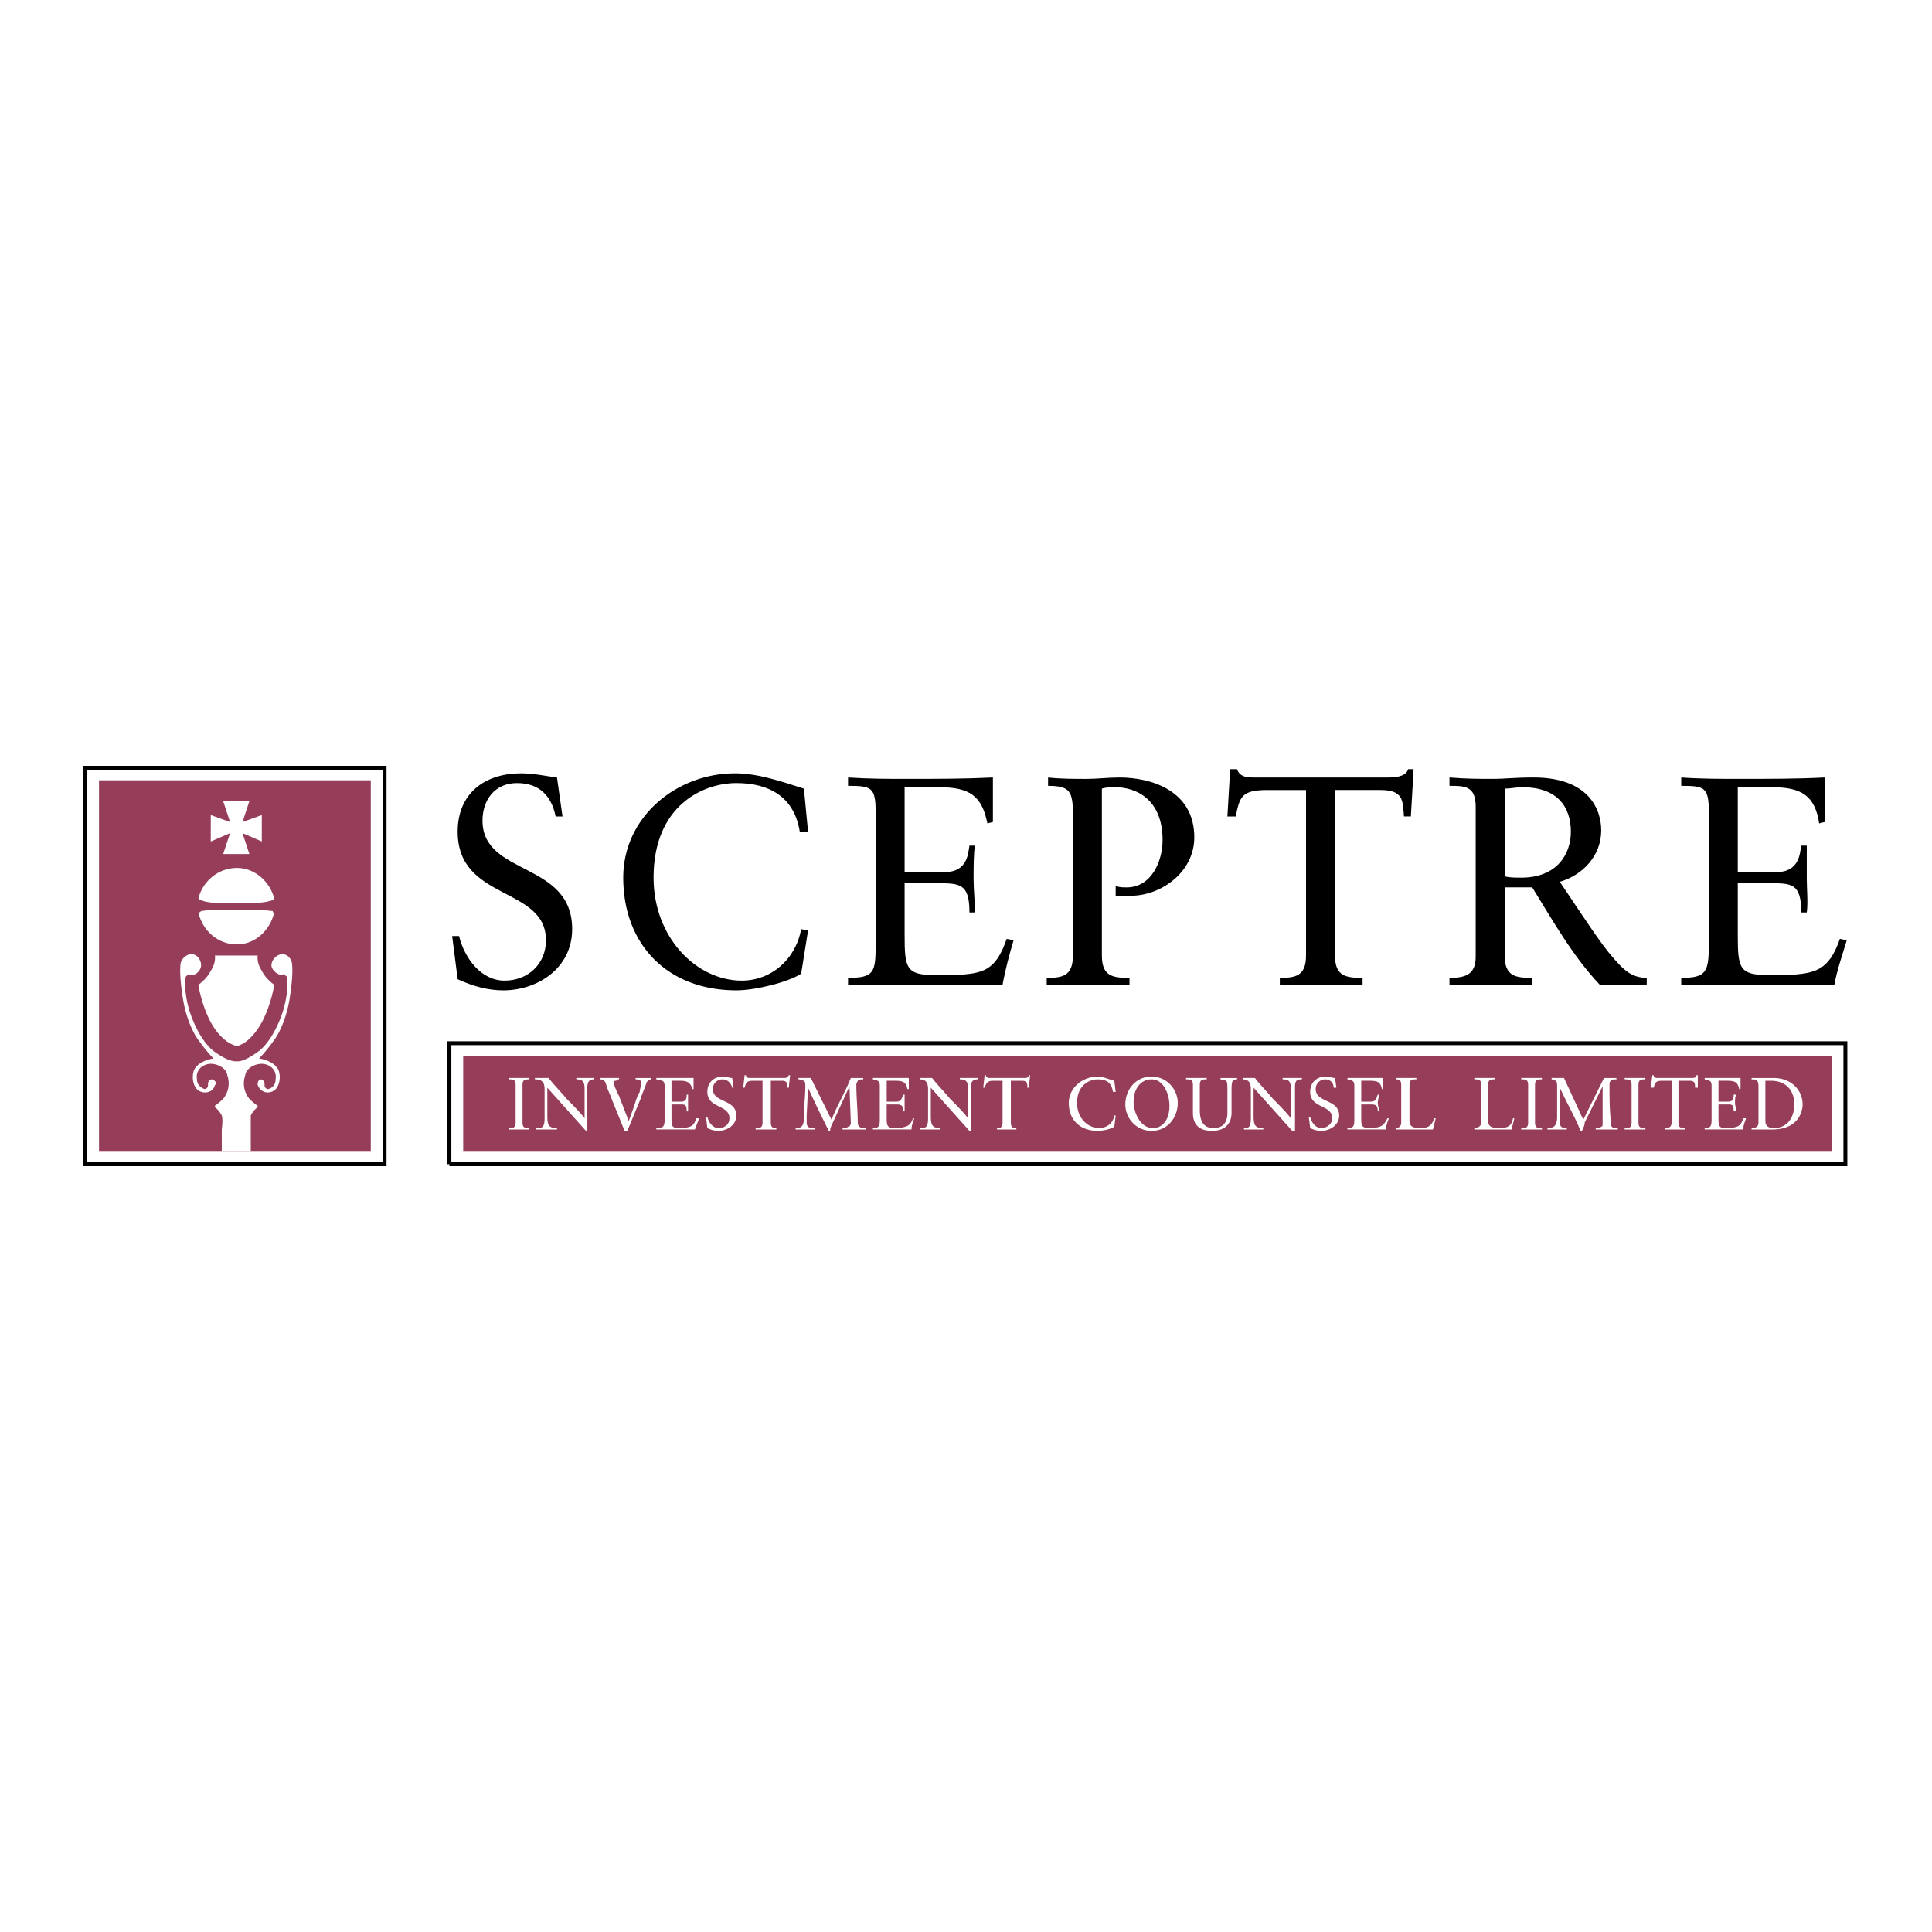 <svg xmlns="http://www.w3.org/2000/svg" width="2500" height="2500" viewBox="0 0 192.756 192.756"><path fill-rule="evenodd" clip-rule="evenodd" fill="#fff" d="M0 0h192.756v192.756H0V0z"/><path fill-rule="evenodd" clip-rule="evenodd" fill="#963d59" d="M46.213 114.906h136.525v-9.576H46.213v9.576z"/><path d="M45.112 93.394h.688c.551 2.221 2.202 4.442 4.542 4.442s4.129-1.666 4.129-4.025c0-5.413-8.809-3.886-8.809-10.825 0-3.886 2.753-5.829 6.331-5.829 1.239 0 2.478.278 3.578.417l.551 3.886h-.688c-.413-2.082-1.652-3.331-3.854-3.331s-3.441 1.666-3.441 3.748c0 5.551 8.946 4.024 8.946 10.825 0 3.886-3.441 6.106-6.881 6.106-1.514 0-3.028-.416-4.542-1.109l-.55-4.305zM80.62 82.985h-.825c-.551-3.469-3.028-4.857-6.331-4.857s-8.258 2.221-8.258 9.437c0 5.968 4.267 10.271 8.808 10.271 2.89 0 5.368-2.083 5.918-5.136l.688.139-.688 4.302c-1.238.834-4.542 1.666-6.468 1.666-6.881 0-11.285-4.58-11.285-11.242 0-6.106 5.367-10.409 11.147-10.409 2.34 0 4.679.833 6.881 1.527l.413 4.302zM90.254 87.01h3.991c2.339 0 2.339-1.943 2.477-2.637h.551c-.139.694-.139 2.36-.139 3.331s.139 2.359.139 3.331h-.551c0-2.914-.963-2.914-3.303-2.914h-3.165v5.135c0 3.331.137 4.024 3.028 4.024h1.926c2.89-.139 4.13-.416 5.229-3.608l.689.139c-.414 1.388-.826 2.914-1.102 4.441H84.61v-.693c2.615 0 2.753-.557 2.753-3.332V81.042c0-2.498-.413-2.637-2.753-2.637v-.833c2.064.139 3.991.139 5.918.139 2.89 0 5.643 0 8.534-.139v4.441l-.551.139c-.551-2.776-1.79-3.608-4.817-3.608h-3.44v8.466zM104.566 77.573c1.238.139 2.615.139 3.854.139 1.102 0 2.064-.139 3.303-.139 3.029 0 7.432 1.249 7.432 5.968 0 3.47-3.303 5.829-6.33 5.829h-1.514v-.972c.412.139.688.139 1.102.139 2.477 0 3.578-2.637 3.578-4.719 0-4.163-2.754-5.273-4.68-5.273-.551 0-.963 0-1.377.139v16.654c0 2.081 1.102 2.221 2.754 2.221v.693h-8.258v-.693c1.514 0 2.615-.141 2.615-2.221V81.32c0-2.359-.275-2.914-2.479-2.914v-.833zM140.762 81.458h-.688c-.137-1.526 0-2.637-2.34-2.637h-4.541v16.516c0 2.081 1.102 2.221 2.752 2.221v.693h-8.258v-.693c1.514 0 2.615-.141 2.615-2.221V78.822h-3.854c-2.615 0-2.752.694-3.166 2.637h-.824l.275-4.718h.688c.275.833 1.1.833 1.789.833h13.35c1.102 0 1.789-.277 1.926-.833h.551l-.275 4.717zM150.121 88.537v6.801c0 2.081 1.102 2.221 2.752 2.221v.693h-8.258v-.693c1.514 0 2.615-.279 2.615-2.083V80.487c0-2.082-1.102-2.082-2.615-2.082v-.833c1.652.139 3.029.139 4.404.139 1.102 0 2.064-.139 3.992-.139 5.504 0 6.742 3.192 6.742 5.274 0 2.498-1.789 4.441-4.129 5.135 2.615 3.886 4.129 6.246 5.369 7.633.963 1.11 1.789 1.944 3.303 1.944v.693h-4.68c-2.752-2.915-4.68-6.384-6.744-9.715h-2.751v.001zm1.789-9.993c-.688 0-1.238.139-1.789.139v8.743c.412.139 1.102.139 1.652.139 3.578 0 4.953-2.359 4.953-4.58.001-2.498-1.374-4.441-4.816-4.441zM173.379 87.01h3.854c2.34 0 2.34-1.943 2.479-2.637h.551v3.331c0 .971.137 2.359 0 3.331h-.551c0-2.914-.965-2.914-3.166-2.914h-3.166v5.135c0 3.331.139 4.024 3.029 4.024h1.789c2.889-.139 4.266-.416 5.367-3.608l.688.139c-.412 1.388-.963 2.914-1.238 4.441H167.737v-.693c2.479 0 2.754-.557 2.754-3.332V81.042c0-2.498-.414-2.637-2.754-2.637v-.833c1.928.139 3.992.139 5.918.139 2.754 0 5.643 0 8.396-.139v4.441l-.551.139c-.414-2.776-1.789-3.608-4.68-3.608h-3.441v8.466z" fill-rule="evenodd" clip-rule="evenodd"/><path d="M51.443 108.244c0-.555-.275-.555-.688-.555v-.139h2.064v.139c-.413 0-.688 0-.688.555v3.746c0 .557.275.557.688.557v.139h-2.064v-.139c.413 0 .688 0 .688-.557v-3.746zM58.6 112.824h-.138l-3.854-4.303v2.775c0 .973.137 1.25.963 1.25v.139h-2.064v-.139c.55 0 .826 0 .826-.973v-2.914c0-.693-.275-.971-.964-.971v-.139h1.376c.275.416.963 1.109 1.79 2.08.688.695 1.376 1.389 1.789 1.943v-2.914c0-.693-.138-.971-.826-.971v-.139h1.789v.139c-.413 0-.688.139-.688.832v4.305h.001zM61.077 109.771c-.138-.418-.413-.973-.551-1.389-.138-.555-.275-.693-.688-.693v-.139h1.926v.139c-.138 0-.275 0-.275.139-.138 0-.275 0-.275.139 0 .277.413 1.109.551 1.387l.963 2.498.55-1.525c.138-.416.275-.973.551-1.389 0-.277.138-.555.138-.832 0-.416-.275-.416-.551-.416v-.139H64.93v.139c-.137 0-.275.139-.413.277 0 .139-.55 1.387-.55 1.525l-1.376 3.332h-.275l-1.239-3.053zM66.995 109.91h.964c.55 0 .55-.418.55-.695h.138v1.666h-.138c0-.693-.138-.693-.688-.693h-.826v1.248c0 .834 0 1.111.688 1.111h.551c.688-.139.963-.139 1.238-.973h.275c-.138.416-.275.695-.413 1.111H65.481v-.139c.688 0 .826-.139.826-.834v-3.33c0-.555-.137-.555-.826-.693v-.139h3.716v1.109h-.138c-.138-.693-.55-.832-1.238-.832h-.826v2.083zM70.436 111.436h.138c.138.555.55 1.111 1.101 1.111.688 0 1.101-.416 1.101-.973 0-1.387-2.202-.971-2.202-2.637 0-.971.688-1.525 1.514-1.525.413 0 .688.139.963.139l.138.971h-.139c-.138-.555-.55-.832-.963-.832a.944.944 0 0 0-.963.971c0 1.389 2.34.971 2.34 2.637 0 .973-.963 1.527-1.789 1.527-.413 0-.826-.139-1.101-.277l-.138-1.112zM78.693 108.521h-.138c0-.416 0-.693-.55-.693h-1.101v4.162c0 .557.275.557.551.557v.139H75.39v-.139c.413 0 .688 0 .688-.557v-4.162h-.963c-.688 0-.688.277-.826.693h-.137l.137-1.248h.138c0 .277.275.277.413.277h3.303c.275 0 .413 0 .551-.277h.137l-.138 1.248zM82.959 111.713c.551-1.387 1.376-2.775 1.927-4.162H86.125v.139c-.275 0-.412 0-.55.139 0 .139-.137.139-.137.416 0 1.248.137 2.498.137 3.607 0 .557.138.695.826.695v.139h-2.339v-.139c.275 0 .413 0 .55-.139.138 0 .275-.139.275-.418l-.138-3.607-1.651 3.607c-.138.279-.275.557-.275.834h-.138c-.688-1.389-1.376-2.775-2.064-4.303l-.138 2.775v.416c0 .418 0 .557.138.695s.413.139.688.139v.139h-1.926v-.139c.55 0 .826-.139.826-1.111 0-1.109.138-2.082.138-3.053 0-.277 0-.416-.138-.555-.138 0-.275-.139-.55-.139v-.139h1.238l2.062 4.164zM88.464 109.91h.964c.55 0 .55-.418.688-.695h.138v1.666h-.138c0-.693-.275-.693-.825-.693h-.826v1.248c0 .834 0 1.111.826 1.111h.413c.688-.139 1.101-.139 1.376-.973h.138c-.138.416-.275.695-.275 1.111H87.09v-.139c.55 0 .688-.139.688-.834v-3.33c0-.555-.138-.555-.688-.693v-.139H90.668v1.109h-.138c-.138-.693-.413-.832-1.238-.832h-.826v2.083h-.002zM96.86 112.824h-.138l-3.854-4.303v2.775c0 .973.138 1.25.963 1.25v.139h-2.064v-.139c.55 0 .826 0 .826-.973v-2.914c0-.693-.275-.971-.826-.971v-.139h1.238c.275.416.963 1.109 1.789 2.08.688.695 1.376 1.389 1.789 1.943v-2.914c0-.693-.138-.971-.826-.971v-.139h1.79v.139c-.414 0-.689.139-.689.832v4.305h.002zM102.641 108.521h-.139c0-.416 0-.693-.551-.693h-1.1v4.162c0 .557.275.557.551.557v.139h-1.928v-.139c.275 0 .551 0 .551-.557v-4.162h-.963c-.551 0-.689.277-.826.693h-.139l.139-1.248h.137c0 .277.275.277.414.277h3.303c.275 0 .551 0 .551-.277h.137l-.137 1.248zM111.311 108.938h-.275c-.137-.971-.688-1.248-1.514-1.248s-2.064.555-2.064 2.359c0 1.525 1.102 2.498 2.201 2.498.689 0 1.377-.416 1.516-1.25h.137l-.137 1.111c-.414.277-1.24.416-1.652.416-1.789 0-2.891-1.111-2.891-2.775 0-1.527 1.377-2.637 2.891-2.637.551 0 1.102.277 1.652.416l.136 1.11zM114.889 107.412c1.514 0 2.615 1.248 2.615 2.637 0 1.387-.963 2.775-2.615 2.775-1.514 0-2.615-1.25-2.615-2.637-.001-1.388.962-2.775 2.615-2.775zm.138 5.135c.963 0 1.65-.834 1.65-2.221 0-1.111-.551-2.637-1.789-2.637-1.102 0-1.789.971-1.789 2.221.001 1.11.688 2.637 1.928 2.637zM123.422 107.689c-.551 0-.551.277-.551 1.248v2.082c0 1.111-.688 1.805-1.928 1.805-1.238 0-1.926-.555-1.926-1.805v-2.775c0-.555-.275-.555-.688-.555v-.139h2.065v.139c-.414 0-.689 0-.689.555v2.498c0 .971.275 1.805 1.377 1.805 1.238 0 1.377-.973 1.377-1.527v-2.082c0-1.248 0-1.109-.689-1.248v-.139h1.653v.138h-.001zM129.201 112.824h-.275l-3.854-4.303v2.775c0 .973.139 1.25.965 1.25v.139h-1.928v-.139c.412 0 .688 0 .688-.973v-2.914c0-.693-.275-.971-.824-.971v-.139H125.212c.275.416.963 1.109 1.789 2.08.688.695 1.377 1.389 1.789 1.943v-2.914c0-.693-.137-.971-.826-.971v-.139h1.928v.139c-.551 0-.689.139-.689.832v4.305h-.002zM130.578 111.436h.137c.139.555.551 1.111 1.102 1.111s1.102-.416 1.102-.973c0-1.387-2.203-.971-2.203-2.637 0-.971.689-1.525 1.516-1.525.412 0 .688.139.963.139l.137.971h-.275c0-.555-.412-.832-.824-.832a.945.945 0 0 0-.965.971c0 1.389 2.34.971 2.34 2.637 0 .973-.963 1.527-1.789 1.527-.412 0-.826-.139-1.102-.277l-.139-1.112zM135.809 109.91h.963c.551 0 .551-.418.688-.695h.139c0 .139-.139.557-.139.834s.139.555.139.832h-.139c0-.693-.275-.693-.826-.693h-.824v1.248c0 .834 0 1.111.824 1.111h.414c.688-.139.963-.139 1.375-.973h.139c-.139.416-.275.695-.275 1.111H134.434v-.139c.551 0 .688-.139.688-.834v-3.33c0-.555-.137-.555-.688-.693v-.139H138.012v1.109h-.137c-.139-.693-.414-.832-1.24-.832h-.824v2.083h-.002zM142.965 112.686H139.248v-.139c.275 0 .551-.139.551-.557v-3.746c0-.555-.275-.555-.551-.555v-.139h2.065v.139c-.412 0-.688 0-.688.555v3.469c0 .557.137.834 1.102.834.824 0 1.1-.277 1.375-.973h.139l-.276 1.112zM150.809 112.686h-3.715v-.139c.275 0 .688-.139.688-.557v-3.746c0-.555-.275-.555-.688-.555v-.139h2.065v.139c-.414 0-.689 0-.689.555v3.469c0 .557.139.834 1.102.834s1.238-.277 1.377-.973h.137l-.277 1.112zM152.461 108.244c0-.555-.275-.555-.688-.555v-.139h2.065v.139c-.414 0-.689 0-.689.555v3.746c0 .557.275.557.689.557v.139h-2.065v-.139c.412 0 .688 0 .688-.557v-3.746zM157.965 111.713c.689-1.387 1.377-2.775 2.064-4.162H161.268v.139c-.273 0-.412 0-.549.139-.139.139-.139.139-.139.416 0 1.248 0 2.498.139 3.607 0 .557 0 .695.688.695v.139h-2.202v-.139c.275 0 .412 0 .549-.139.139 0 .139-.139.139-.418v-3.607l-1.789 3.607c0 .279-.139.557-.275.834h-.139c-.549-1.389-1.375-2.775-2.064-4.303v3.191c0 .418 0 .557.139.695.137.139.275.139.551.139v.139h-1.928v-.139c.551 0 .965-.139.965-1.111v-3.053c0-.277 0-.416-.139-.555 0 0-.275-.139-.412-.139v-.139H156.041l1.924 4.164zM162.783 108.244c0-.555-.275-.555-.689-.555v-.139h2.065v.139c-.412 0-.688 0-.688.555v3.746c0 .557.275.557.688.557v.139h-2.065v-.139c.414 0 .689 0 .689-.557v-3.746zM169.389 108.521h-.275c0-.416 0-.693-.551-.693h-1.102v4.162c0 .557.275.557.689.557v.139h-2.065v-.139c.275 0 .688 0 .688-.557v-4.162h-.963c-.688 0-.688.277-.826.693h-.275l.139-1.248h.137c0 .277.275.277.414.277h3.303c.275 0 .549 0 .549-.277h.139v1.248h-.001zM171.453 109.91h.963c.551 0 .551-.418.551-.695h.275c-.139.139-.139.557-.139.834s.139.555.139.832h-.275c0-.693-.139-.693-.688-.693h-.826v1.248c0 .834 0 1.111.688 1.111h.551c.688-.139.963-.139 1.238-.973h.275c-.137.416-.275.695-.275 1.111h-3.854v-.139c.551 0 .689-.139.689-.834v-3.33c0-.555-.139-.555-.689-.693v-.139H173.654v1.109h-.137c-.139-.693-.414-.832-1.238-.832h-.826v2.083zM175.443 108.383c0-.693-.275-.693-.688-.693v-.139h2.203c1.787 0 2.889 1.248 2.889 2.637 0 .693-.412 2.498-3.027 2.498h-2.065v-.139c.412 0 .688-.139.688-.557v-3.607zm.69 3.469c0 .557.412.695.826.695 1.514 0 2.062-1.25 2.062-2.359 0-1.389-.824-2.359-2.338-2.359h-.551v4.023h.001z" fill-rule="evenodd" clip-rule="evenodd" fill="#fff"/><path fill-rule="evenodd" clip-rule="evenodd" fill="#963d59" d="M9.88 114.906h27.113V77.85H9.88v37.056z"/><path fill-rule="evenodd" clip-rule="evenodd" fill="#fff" d="M24.193 82.014l.688-2.082h-2.614l.688 2.082-1.927-.694v2.637l1.927-.833-.688 2.082h2.614l-.688-2.082 1.927.833V81.32l-1.927.694zM20.064 89.786c.138.139.826.278 1.376.278h4.266c.551 0 1.239-.139 1.514-.278l.138-.139c-.413-1.666-1.927-3.053-3.716-3.053-1.926 0-3.44 1.388-3.853 3.053.138.139.138.139.275.139zM27.221 90.896c-.275 0-.963-.139-1.514-.139h-4.266c-.551 0-1.239.139-1.376.139-.137.139-.137.139-.275.139.413 1.804 1.927 3.192 3.853 3.192 1.79 0 3.303-1.388 3.716-3.192-.138 0-.138 0-.138-.139zM23.643 104.357s1.239-.139 2.478-2.359c.963-1.803 1.239-3.746 1.239-3.746s-.826-.555-1.239-1.389c-.55-.832-.413-1.526-.413-1.526h-4.266s.138.694-.413 1.526c-.413.834-1.238 1.389-1.238 1.389s.275 1.943 1.238 3.746c1.238 2.221 2.614 2.359 2.614 2.359z"/><path d="M25.019 114.906v-2.221-1.389c.275-.555.688-.832.688-.832v-.139s-.413-.277-.826-.695c-.55-.693-.688-1.525-.413-2.357.138-.834 1.239-1.25 1.927-1.111s1.238.693 1.101 1.527c0 .693-.551.971-.826.971-.275-.139-.275-.277-.275-.416v-.139c0-.139-.138-.416-.413-.416-.137 0-.275.277-.275.416v.139c.275.693.963.971 1.652.555.55-.416.688-1.387.413-2.082-.551-.971-1.927-1.109-1.927-1.109s.688-.693 1.376-1.666c.688-.832 1.376-2.498 1.651-4.162.413-2.5.275-3.471.275-3.471 0-.555-.413-1.11-.964-1.11-.55 0-1.101.555-1.101 1.11 0 .416.55.971 1.101.971l.138-.139c0 .139.137.139.275.277.138.418.138 1.943-.413 3.609-.55 1.666-1.514 3.33-2.614 4.025-1.376.971-1.927.832-1.927.832s-.688.139-2.064-.832c-1.101-.695-2.064-2.359-2.615-4.025-.55-1.666-.55-3.191-.413-3.609.138-.139.275-.139.275-.277.138.139.138.139.275.139.551 0 .963-.555.963-.971 0-.555-.413-1.11-.963-1.11s-1.1.554-1.1 1.11c0 0-.137.971.275 3.471.275 1.664.963 3.33 1.652 4.162.688.973 1.376 1.666 1.376 1.666s-1.376.139-1.927 1.109c-.275.695-.138 1.666.413 2.082.688.416 1.514.139 1.651-.555 0 0 .138 0 .138-.139s-.275-.416-.413-.416c-.275 0-.413.277-.413.416v.139c0 .139 0 .277-.275.416-.138 0-.826-.277-.826-.971-.138-.834.413-1.389 1.101-1.527.688-.139 1.789.277 1.926 1.111.275.832.138 1.664-.413 2.357a6.025 6.025 0 0 1-.826.695v.139s.413.277.688.832c.138.416 0 1.389 0 1.389v2.221h2.892z" fill-rule="evenodd" clip-rule="evenodd" fill="#fff"/><path d="M8.504 116.154h29.865V76.601H8.504v39.553zm36.333 0h139.278V104.08H44.837v12.074z" fill="none" stroke="#000" stroke-width=".389" stroke-miterlimit="2.613"/></svg>